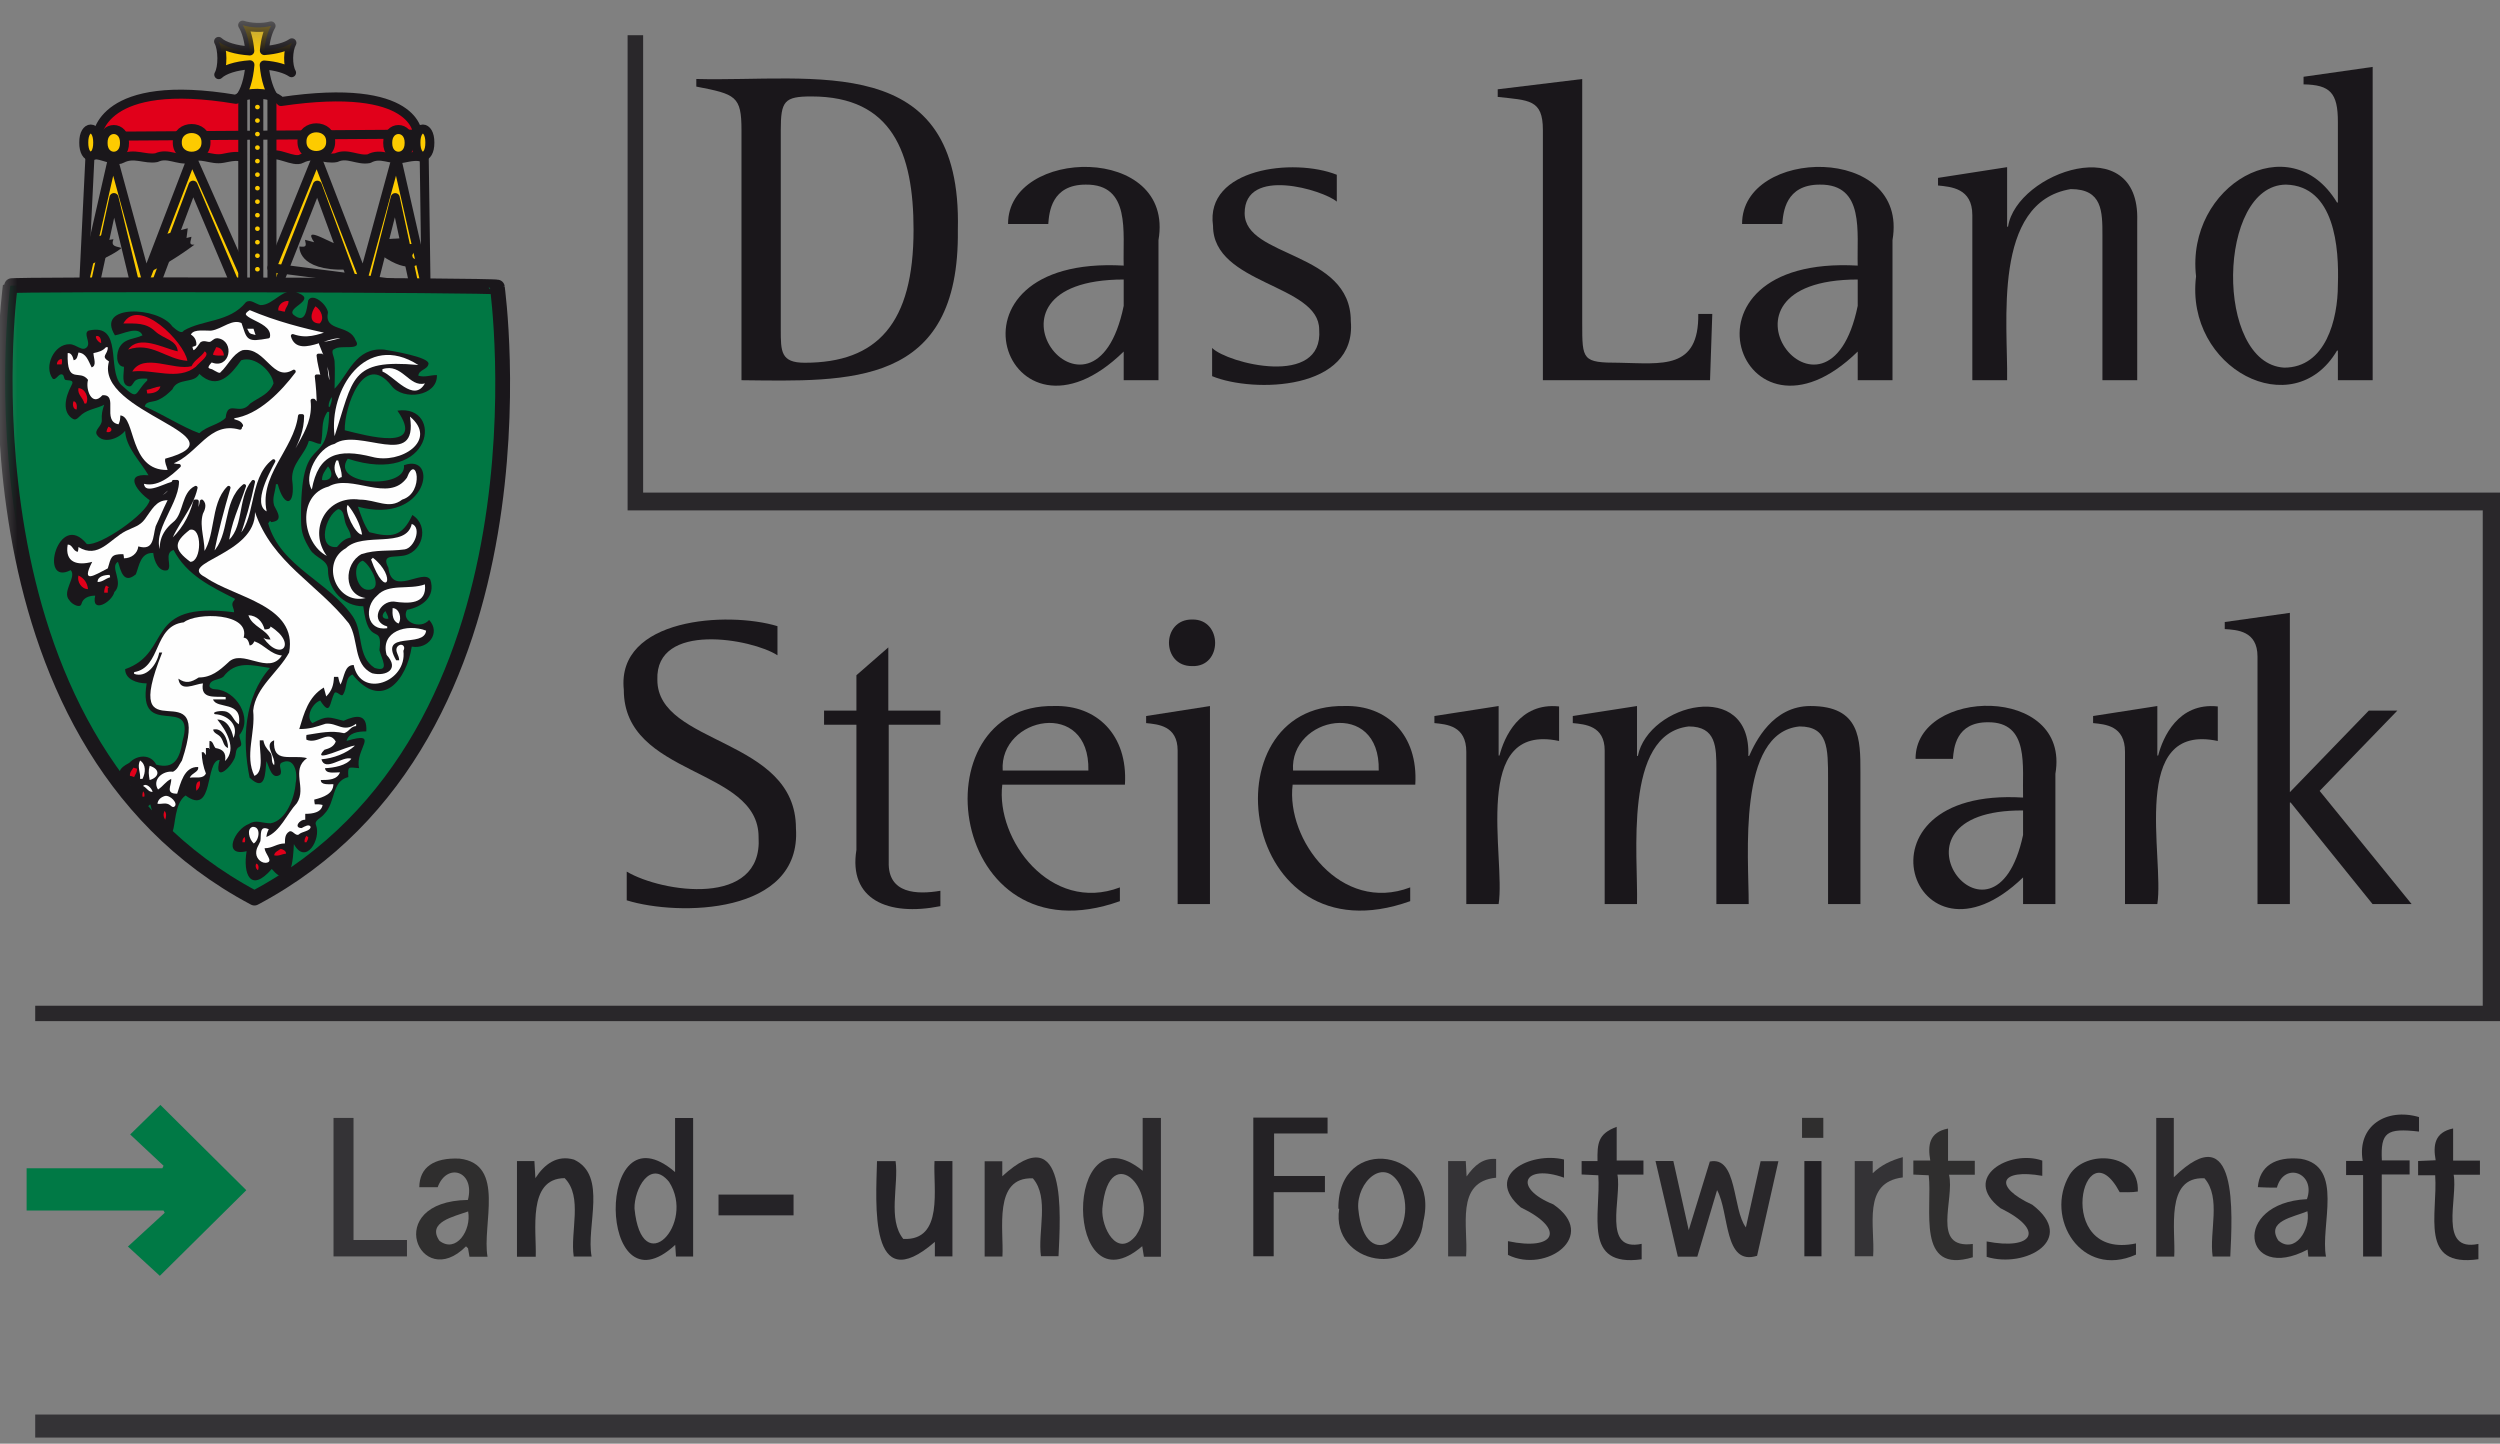<?xml version="1.0" encoding="UTF-8"?>
<svg width="71px" height="41px" viewBox="0 0 71 41" version="1.1" xmlns="http://www.w3.org/2000/svg" xmlns:xlink="http://www.w3.org/1999/xlink">
    <rect x="0" y="0" width="71" height="41" fill="#808080" stroke="none"/>
    <!-- Generator: Sketch 52.6 (67491) - http://www.bohemiancoding.com/sketch -->
    <title>Group 166</title>
    <desc>Created with Sketch.</desc>
    <defs>
        <polygon id="path-1" points="0 40 70.616 40 70.616 0.626 0 0.626"></polygon>
    </defs>
    <g id="Design" stroke="none" stroke-width="1" fill="none" fill-rule="evenodd">
        <g id="Startseite-Copy" transform="translate(-1025, -4210)">
            <g id="Group-166" transform="translate(1025, 4210)">
                <polygon id="Fill-1" fill="#29272A" points="17.824 1 17.824 14.495 70.51 14.495 70.51 28.563 1 28.563 1 29 71 29 71 13.99 18.265 13.99 18.265 1"></polygon>
                <polygon id="Fill-2" fill="#343336" points="1 40.827 71 40.827 71 40.173 1 40.173"></polygon>
                <g id="Group-165">
                    <path d="M4.645,33.107 C4.326,32.807 4.006,32.507 3.697,32.219 C3.994,31.928 4.286,31.643 4.555,31.38 C5.35,32.17 6.178,32.992 6.995,33.802 C6.211,34.579 5.386,35.395 4.539,36.234 C4.258,35.976 3.965,35.707 3.633,35.402 C3.993,35.072 4.336,34.759 4.678,34.443 C4.667,34.422 4.655,34.401 4.644,34.379 L0.756,34.379 L0.756,33.178 L4.612,33.178 C4.623,33.154 4.634,33.13 4.645,33.107" id="Fill-3" fill="#007945"></path>
                    <path d="M48.203,35.69 L47.651,35.69 C47.441,34.792 47.23,33.89 47.016,32.972 L47.523,32.972 C47.664,33.606 47.803,34.232 47.96,34.937 C48.176,34.233 48.369,33.605 48.559,32.988 C49.347,32.822 49.199,34.356 49.583,34.857 C49.721,34.237 49.86,33.615 50.002,32.978 L50.507,32.978 C50.304,33.878 50.102,34.772 49.901,35.665 C48.95,35.963 49.12,34.441 48.765,33.8 C48.563,34.479 48.383,35.083 48.203,35.69" id="Fill-5" fill="#29272A"></path>
                    <path d="M31.307,34.321 C31.268,34.863 31.731,35.752 32.262,35.087 C33.061,33.903 31.493,32.265 31.307,34.321 Z M32.97,35.692 L32.487,35.692 C32.471,35.598 32.457,35.508 32.439,35.392 C30.22,37.296 30.171,31.414 32.452,33.249 L32.452,31.749 L32.97,31.749 L32.97,35.692 Z" id="Fill-7" fill="#2B292C"></path>
                    <path d="M18.02,34.324 C18.223,36.397 19.768,34.758 19.002,33.566 C18.465,32.904 18.007,33.778 18.02,34.324 Z M19.685,35.686 L19.198,35.686 C19.191,35.58 19.184,35.484 19.176,35.354 C16.961,37.406 16.885,31.32 19.172,33.287 L19.172,31.752 L19.685,31.752 L19.685,35.686 Z" id="Fill-9" fill="#252327"></path>
                    <path d="M63.34,35.686 L62.839,35.686 C62.737,34.979 63.09,34.02 62.607,33.463 C61.476,33.41 61.793,34.95 61.748,35.688 L61.237,35.688 L61.237,31.749 L61.736,31.749 L61.736,33.434 C63.576,31.642 63.398,34.49 63.34,35.686" id="Fill-11" fill="#2B292C"></path>
                    <polygon id="Fill-13" fill="#242225" points="35.594 31.74 37.703 31.74 37.703 32.191 36.184 32.191 36.184 33.398 37.628 33.398 37.628 33.858 36.173 33.858 36.173 35.678 35.594 35.678"></polygon>
                    <path d="M13.295,34.405 C12.895,34.551 12.113,34.706 12.48,35.238 C12.954,35.605 13.394,34.937 13.295,34.405 M13.846,35.692 L13.333,35.692 C13.319,35.608 13.305,35.53 13.292,35.452 C13.273,35.432 13.254,35.414 13.235,35.396 C11.926,36.716 10.819,34.119 13.289,34.078 C13.501,33.25 12.687,33.006 12.43,33.717 L11.908,33.717 C11.914,33.148 12.325,32.871 13.05,32.905 C14.37,33.058 13.683,34.785 13.846,35.692" id="Fill-15" fill="#2F2E2E"></path>
                    <path d="M65.531,34.4 C65.136,34.568 64.352,34.674 64.702,35.227 C65.156,35.632 65.628,34.933 65.531,34.4 M66.058,35.688 L65.557,35.688 C65.547,35.604 65.539,35.525 65.536,35.488 C63.702,36.454 63.358,34.163 65.517,34.056 C65.781,33.313 64.872,32.975 64.664,33.728 C64.48,33.73 64.324,33.727 64.123,33.715 C64.169,33.125 64.608,32.834 65.346,32.91 C66.582,33.124 65.891,34.805 66.058,35.688" id="Fill-17" fill="#282629"></path>
                    <path d="M38.575,34.329 C38.762,36.298 40.365,35.084 39.782,33.696 C39.328,32.79 38.514,33.576 38.575,34.329 Z M38.01,34.328 C37.983,32.161 40.935,32.622 40.419,34.701 C40.253,36.355 37.78,35.936 38.034,34.33 L38.01,34.328 Z" id="Fill-19" fill="#282629"></path>
                    <path d="M27.964,35.686 L27.964,32.98 L28.465,32.98 L28.465,33.405 C30.315,31.713 30.117,34.488 30.062,35.677 L29.563,35.677 C29.464,34.988 29.809,34.011 29.333,33.465 C28.196,33.421 28.514,34.942 28.469,35.686 L27.964,35.686 Z" id="Fill-21" fill="#2B292C"></path>
                    <path d="M15.215,35.691 L14.682,35.691 L14.682,32.974 L15.177,32.974 C15.185,33.117 15.193,33.263 15.205,33.46 C15.462,33.059 15.825,32.794 16.302,32.933 C17.261,33.386 16.637,34.82 16.802,35.685 L16.294,35.685 C16.187,34.984 16.562,33.988 16.036,33.459 C14.969,33.47 15.241,34.953 15.215,35.691" id="Fill-23" fill="#262528"></path>
                    <path d="M26.54,32.974 L27.049,32.974 L27.049,35.681 L26.55,35.681 L26.55,35.269 C24.671,36.9 24.878,34.174 24.907,32.976 L25.435,32.976 C25.528,33.659 25.204,34.634 25.654,35.186 C26.813,35.24 26.497,33.736 26.54,32.974" id="Fill-25" fill="#252327"></path>
                    <polygon id="Fill-27" fill="#343336" points="10.04 35.216 11.558 35.216 11.558 35.682 9.472 35.682 9.472 31.749 10.04 31.749"></polygon>
                    <path d="M67.112,33.372 L66.629,33.372 L66.629,32.97 L67.101,32.97 C66.932,31.97 67.779,31.454 68.7,31.725 L68.7,32.137 C67.775,32.029 67.605,32.158 67.645,32.956 L68.433,32.956 L68.433,33.354 L67.642,33.354 L67.642,35.685 L67.112,35.685 L67.112,33.372 Z" id="Fill-29" fill="#232125"></path>
                    <path d="M60.662,35.313 L60.662,35.631 C59.113,36.328 58.046,34.587 58.778,33.362 C59.239,32.638 60.767,32.728 60.714,33.839 C60.564,33.868 60.305,33.858 60.2,33.859 C59.157,31.901 58.28,35.817 60.662,35.313" id="Fill-31" fill="#262528"></path>
                    <path d="M55.324,32.966 L56.084,32.966 L56.084,33.362 L55.352,33.362 C55.521,34.058 54.83,35.481 56.028,35.328 L56.028,35.706 C54.405,36.199 54.886,34.323 54.776,33.378 C54.646,33.372 54.501,33.365 54.339,33.358 L54.339,32.959 L54.82,32.959 C54.742,32.521 54.792,32.153 55.324,32.051 L55.324,32.966 Z" id="Fill-33" fill="#2F2E2E"></path>
                    <path d="M44.418,32.93 L44.418,33.446 C43.289,33.04 42.94,33.732 44.114,34.204 C45.415,35.097 43.909,36.178 42.826,35.639 L42.826,35.249 C44.168,35.535 44.488,34.914 43.19,34.29 C42.126,33.378 43.465,32.7 44.418,32.93" id="Fill-35" fill="#282629"></path>
                    <path d="M58.001,32.961 L58.001,33.394 C56.805,33.181 56.581,33.691 57.718,34.215 C59.004,35.199 57.521,36.033 56.421,35.694 L56.421,35.257 C57.729,35.512 58.108,34.947 56.81,34.311 C55.686,33.44 57.074,32.634 58.001,32.961" id="Fill-37" fill="#282629"></path>
                    <path d="M45.914,32.002 L45.914,32.96 L46.674,32.96 L46.674,33.359 L45.935,33.359 C46.063,34.026 45.488,35.567 46.623,35.325 L46.623,35.764 C44.932,35.998 45.468,34.482 45.392,33.378 C45.227,33.369 45.081,33.363 44.918,33.355 L44.918,32.975 L45.369,32.975 C45.362,32.474 45.379,32.199 45.914,32.002" id="Fill-39" fill="#252327"></path>
                    <path d="M70.387,35.762 C68.69,36.005 69.238,34.491 69.159,33.377 L68.674,33.377 L68.674,32.973 C68.827,32.966 68.982,32.96 69.173,32.951 C69.095,32.523 69.143,32.158 69.669,32.048 L69.669,32.961 L70.43,32.961 L70.43,33.362 L69.684,33.362 C69.807,34.036 69.242,35.566 70.387,35.327 L70.387,35.762 Z" id="Fill-41" fill="#242225"></path>
                    <path d="M41.127,32.974 L41.628,32.974 C41.635,33.108 41.642,33.231 41.651,33.411 C41.877,33.093 42.112,32.886 42.49,32.914 L42.49,33.447 C41.317,33.561 41.704,34.858 41.637,35.681 L41.127,35.681 L41.127,32.974 Z" id="Fill-43" fill="#343336"></path>
                    <path d="M52.675,32.974 L53.185,32.974 L53.185,33.32 C53.42,33.092 53.699,32.956 54.039,32.863 L54.039,33.439 C52.874,33.581 53.257,34.832 53.197,35.678 L52.675,35.678 L52.675,32.974 Z" id="Fill-45" fill="#343336"></path>
                    <mask id="mask-2" fill="white">
                        <use xlink:href="#path-1"></use>
                    </mask>
                    <g id="Clip-48"></g>
                    <polygon id="Fill-47" fill="#211F23" mask="url(#mask-2)" points="51.244 35.679 51.73 35.679 51.73 32.974 51.244 32.974"></polygon>
                    <polygon id="Fill-49" fill="#252327" mask="url(#mask-2)" points="20.406 34.516 22.537 34.516 22.537 33.926 20.406 33.926"></polygon>
                    <polygon id="Fill-50" fill="#2F2E2E" mask="url(#mask-2)" points="51.178 32.315 51.782 32.315 51.782 31.747 51.178 31.747"></polygon>
                    <path d="M22.08,17.783 C20.664,17.353 17.504,17.548 17.716,19.59 C17.715,22.072 21.544,21.777 21.544,23.773 C21.671,25.782 18.804,25.349 17.799,24.754 L17.799,25.569 C19.256,26.024 22.769,25.986 22.605,23.525 C22.605,20.937 18.669,21.174 18.669,19.307 C18.607,17.642 21.363,18.142 22.08,18.61 L22.08,17.783 Z" id="Fill-51" fill="#1A171B" mask="url(#mask-2)"></path>
                    <path d="M26.707,25.298 C26.049,25.41 25.213,25.389 25.24,24.482 L25.24,20.583 L26.707,20.583 L26.707,20.181 L25.228,20.181 L25.228,18.386 L24.322,19.177 L24.322,20.181 L23.403,20.181 L23.403,20.583 L24.322,20.583 L24.322,24.139 C24.096,25.535 25.205,26.036 26.707,25.735 L26.707,25.298 Z" id="Fill-52" fill="#1A171B" mask="url(#mask-2)"></path>
                    <path d="M30.91,21.883 L28.477,21.883 C28.372,20.358 30.959,19.823 30.91,21.883 Z M31.805,25.202 C29.837,25.95 28.273,23.842 28.465,22.284 L31.948,22.284 C32.036,20.858 31.134,20.02 29.944,20.051 C25.994,19.978 26.922,27.342 31.805,25.593 L31.805,25.202 Z" id="Fill-53" fill="#1A171B" mask="url(#mask-2)"></path>
                    <path d="M33.862,18.917 C34.723,18.946 34.728,17.581 33.862,17.594 C32.978,17.58 32.978,18.932 33.862,18.917 Z M33.445,25.676 L34.363,25.676 L34.363,20.052 L32.55,20.335 L32.55,20.536 C32.884,20.571 33.445,20.607 33.445,21.316 L33.445,25.676 Z" id="Fill-54" fill="#1A171B" mask="url(#mask-2)"></path>
                    <path d="M39.156,21.883 L36.723,21.883 C36.618,20.358 39.205,19.823 39.156,21.883 Z M40.05,25.202 C38.083,25.95 36.519,23.842 36.711,22.284 L40.194,22.284 C40.282,20.858 39.379,20.02 38.19,20.051 C34.24,19.978 35.168,27.342 40.05,25.593 L40.05,25.202 Z" id="Fill-55" fill="#1A171B" mask="url(#mask-2)"></path>
                    <path d="M41.643,25.676 L42.561,25.676 C42.768,24.356 41.74,20.506 44.278,21.044 L44.278,20.063 C43.148,19.942 42.715,20.95 42.585,21.458 L42.561,21.458 L42.561,20.051 L40.737,20.335 L40.737,20.536 C41.082,20.571 41.643,20.607 41.643,21.351 L41.643,25.676 Z" id="Fill-56" fill="#1A171B" mask="url(#mask-2)"></path>
                    <path d="M45.573,25.676 L46.491,25.676 C46.528,24.315 46.092,20.853 47.958,20.631 C48.745,20.631 48.745,21.221 48.745,21.859 L48.745,25.676 L49.663,25.676 C49.667,24.334 49.326,20.805 51.106,20.631 C51.917,20.631 51.917,21.245 51.917,22.119 L51.917,25.676 L52.836,25.676 L52.836,21.93 C52.836,20.997 52.836,20.051 51.417,20.051 C50.343,20.051 49.854,21.067 49.676,21.469 L49.652,21.469 C49.74,19.256 46.816,19.981 46.515,21.469 L46.491,21.469 L46.491,20.051 L44.667,20.335 L44.667,20.536 C45.013,20.571 45.573,20.607 45.573,21.316 L45.573,25.676 Z" id="Fill-57" fill="#1A171B" mask="url(#mask-2)"></path>
                    <path d="M57.455,23.714 C56.629,27.585 53.153,22.99 57.455,23.017 L57.455,23.714 Z M57.455,25.676 L58.373,25.676 L58.373,21.977 C58.812,19.425 54.393,19.523 54.402,21.552 L55.463,21.552 C55.487,21.245 55.547,20.512 56.453,20.512 C57.65,20.5 57.428,21.782 57.455,22.651 C52.387,22.341 54.324,27.947 57.455,24.919 L57.455,25.676 Z" id="Fill-58" fill="#1A171B" mask="url(#mask-2)"></path>
                    <path d="M60.35,25.676 L61.268,25.676 C61.475,24.356 60.447,20.506 62.985,21.044 L62.985,20.063 C61.856,19.942 61.422,20.95 61.292,21.458 L61.268,21.458 L61.268,20.051 L59.444,20.335 L59.444,20.536 C59.79,20.571 60.35,20.607 60.35,21.351 L60.35,25.676 Z" id="Fill-59" fill="#1A171B" mask="url(#mask-2)"></path>
                    <path d="M64.113,25.676 L65.032,25.676 L65.032,22.792 L65.055,22.792 L67.381,25.676 L68.49,25.676 L65.878,22.462 L68.085,20.181 L67.274,20.181 L65.032,22.498 L65.032,17.405 L63.183,17.665 L63.183,17.866 C63.529,17.889 64.113,17.913 64.113,18.645 L64.113,25.676 Z" id="Fill-60" fill="#1A171B" mask="url(#mask-2)"></path>
                    <path d="M22.174,3.692 C22.174,2.866 22.276,2.739 23.046,2.739 C25.343,2.739 25.945,4.34 25.945,6.527 C25.945,9.183 24.919,10.302 22.854,10.302 C22.174,10.302 22.174,9.984 22.174,9.361 L22.174,3.692 Z M21.058,10.798 C24.118,10.832 27.26,11.005 27.203,6.527 C27.332,1.398 23.112,2.332 19.775,2.243 L19.775,2.459 C20.891,2.675 21.058,2.727 21.058,3.692 L21.058,10.798 Z" id="Fill-61" fill="#1A171B" mask="url(#mask-2)"></path>
                    <path d="M31.913,8.687 C31.061,12.833 27.253,7.942 31.913,7.938 L31.913,8.687 Z M31.913,10.798 L32.901,10.798 L32.901,6.819 C33.373,4.074 28.62,4.179 28.629,6.361 L29.771,6.361 C29.796,6.031 29.86,5.243 30.836,5.243 C32.123,5.229 31.884,6.609 31.913,7.543 C26.42,7.233 28.59,13.238 31.913,9.984 L31.913,10.798 Z" id="Fill-62" fill="#1A171B" mask="url(#mask-2)"></path>
                    <path d="M37.965,4.963 C36.743,4.477 34.217,4.775 34.45,6.413 C34.45,8.09 37.465,8.064 37.465,9.361 C37.591,11.023 34.854,10.315 34.424,9.882 L34.424,10.683 C35.597,11.166 38.536,11.095 38.363,9.119 C38.363,7.124 35.348,7.328 35.348,6.056 C35.344,4.713 37.589,5.401 37.965,5.726 L37.965,4.963 Z" id="Fill-63" fill="#1A171B" mask="url(#mask-2)"></path>
                    <path d="M43.818,10.797 L48.565,10.797 L48.629,8.916 L48.231,8.916 C48.253,10.511 47.198,10.323 45.986,10.302 C44.935,10.302 44.935,10.226 44.935,9.183 L44.935,2.244 L42.535,2.536 L42.535,2.752 C43.421,2.853 43.818,2.815 43.818,3.692 L43.818,10.797 Z" id="Fill-64" fill="#1A171B" mask="url(#mask-2)"></path>
                    <path d="M52.759,8.687 C51.907,12.833 48.099,7.942 52.759,7.938 L52.759,8.687 Z M52.759,10.798 L53.747,10.798 L53.747,6.819 C54.22,4.074 49.465,4.179 49.475,6.361 L50.617,6.361 C50.643,6.031 50.707,5.243 51.682,5.243 C52.969,5.229 52.73,6.609 52.759,7.543 C47.267,7.233 49.436,13.238 52.759,9.984 L52.759,10.798 Z" id="Fill-65" fill="#1A171B" mask="url(#mask-2)"></path>
                    <path d="M56.014,10.797 L57.002,10.797 C57.031,9.2 56.564,5.739 58.811,5.37 C59.709,5.37 59.709,6.006 59.709,6.692 L59.709,10.797 L60.697,10.797 L60.697,6.272 C60.78,3.665 57.271,4.884 57.028,6.438 L57.002,6.438 L57.002,4.747 L55.04,5.052 L55.04,5.268 C55.412,5.306 56.014,5.345 56.014,6.107 L56.014,10.797 Z" id="Fill-66" fill="#1A171B" mask="url(#mask-2)"></path>
                    <path d="M66.396,8.09 C66.396,9.069 66.05,10.441 64.87,10.441 C62.892,10.324 62.964,5.258 64.921,5.243 C66.306,5.28 66.433,7.036 66.396,8.09 Z M66.396,10.798 L67.384,10.798 L67.384,1.9 L65.421,2.18 L65.421,2.396 C66.179,2.409 66.396,2.638 66.396,3.463 L66.396,5.751 L66.371,5.751 C65.037,3.538 62.072,5.269 62.368,7.849 C62.047,10.464 65.125,12.071 66.371,9.958 L66.396,9.958 L66.396,10.798 Z" id="Fill-67" fill="#1A171B" mask="url(#mask-2)"></path>
                    <polygon id="Fill-68" fill="#1A171B" mask="url(#mask-2)" points="7.097 8.058 7.478 8.058 7.478 2.683 7.097 2.683"></polygon>
                    <path d="M7.721,7.606 C7.727,7.609 8.979,4.471 8.979,4.471 L10.297,7.837 L11.257,4.511 L12.106,8.193 L11.766,8.166 L11.207,5.689 L10.567,8.153 L10.068,8.166 C10.068,8.166 9.002,5.289 8.989,5.293 C8.877,5.338 7.995,8.415 7.711,8.137 C7.711,8.137 7.714,7.603 7.721,7.606" id="Fill-69" fill="#FDCB00" mask="url(#mask-2)"></path>
                    <path d="M2.374,8.033 L3.191,4.533 L4.136,7.84 C4.136,7.84 5.417,4.516 5.43,4.516 C5.392,4.715 7.66,8.55 6.622,8.118 L5.472,5.284 L4.426,8.093 L3.83,8.093 C3.83,8.093 3.213,5.671 3.225,5.681 C3.238,5.69 2.702,8.076 2.697,8.076 C2.693,8.076 2.374,8.033 2.374,8.033" id="Fill-70" fill="#FDCB00" mask="url(#mask-2)"></path>
                    <path d="M7.732,2.749 C7.807,2.782 7.94,2.877 8.016,2.895 C9.454,2.675 11.99,2.441 12.019,4.469 C11.881,4.462 11.61,4.444 11.475,4.514 C11.104,4.559 10.7,4.337 10.341,4.524 C10.063,4.429 9.691,4.433 9.411,4.514 C8.982,4.29 8.507,4.669 8.107,4.449 C8.006,4.42 7.795,4.408 7.687,4.449 C7.68,4.449 7.732,2.749 7.732,2.749" id="Fill-71" fill="#E1001A" mask="url(#mask-2)"></path>
                    <path d="M2.742,3.772 C3.512,2.172 5.566,2.918 6.916,2.716 L6.939,4.491 C6.71,4.407 6.341,4.509 6.11,4.525 C5.858,4.392 5.518,4.447 5.26,4.536 C5.131,4.498 4.792,4.46 4.659,4.423 C4.236,4.55 3.684,4.346 3.275,4.558 C3.091,4.474 2.765,4.403 2.555,4.443 L2.742,3.772 Z" id="Fill-72" fill="#E1001A" mask="url(#mask-2)"></path>
                    <path d="M12.1,8.166 L12.047,4.425 L12.1,8.166 Z M2.378,8.054 L2.555,4.443 L2.378,8.054 Z M2.758,3.87 C2.765,3.863 2.863,2.176 6.703,2.821 C6.917,2.656 7.718,2.588 7.98,2.884 C11.855,2.31 11.857,3.801 11.865,3.809 L2.758,3.87 Z M10.08,8.166 L9.011,5.259 L7.876,8.137 L10.08,8.166 Z M11.776,8.179 L11.225,5.612 L10.574,8.166 L11.776,8.179 Z M12.1,8.166 L11.257,4.464 L10.32,7.891 L8.995,4.459 L7.721,7.606 L12.1,8.166 Z M4.41,8.111 L5.483,5.259 L6.69,8.11 L4.41,8.111 Z" id="Stroke-73" stroke="#1A171B" stroke-width="0.256" stroke-linejoin="round" mask="url(#mask-2)"></path>
                    <path d="M7.244,7.646 C7.243,7.561 7.379,7.56 7.378,7.646 C7.379,7.732 7.243,7.732 7.244,7.646" id="Fill-74" fill="#FDCB00" mask="url(#mask-2)"></path>
                    <path d="M7.244,7.262 C7.243,7.177 7.379,7.177 7.378,7.262 C7.379,7.348 7.243,7.348 7.244,7.262" id="Fill-75" fill="#FDCB00" mask="url(#mask-2)"></path>
                    <path d="M7.244,6.879 C7.243,6.793 7.379,6.793 7.378,6.879 C7.379,6.965 7.243,6.965 7.244,6.879" id="Fill-76" fill="#FDCB00" mask="url(#mask-2)"></path>
                    <path d="M7.244,6.495 C7.243,6.409 7.379,6.409 7.378,6.495 C7.379,6.581 7.243,6.581 7.244,6.495" id="Fill-77" fill="#FDCB00" mask="url(#mask-2)"></path>
                    <path d="M7.244,6.111 C7.243,6.025 7.379,6.025 7.378,6.111 C7.379,6.198 7.243,6.197 7.244,6.111" id="Fill-78" fill="#FDCB00" mask="url(#mask-2)"></path>
                    <path d="M7.244,5.727 C7.243,5.641 7.379,5.641 7.378,5.727 C7.379,5.814 7.243,5.814 7.244,5.727" id="Fill-79" fill="#FDCB00" mask="url(#mask-2)"></path>
                    <path d="M7.244,5.344 C7.243,5.257 7.379,5.257 7.378,5.344 C7.379,5.43 7.243,5.43 7.244,5.344" id="Fill-80" fill="#FDCB00" mask="url(#mask-2)"></path>
                    <path d="M7.244,4.96 C7.243,4.873 7.379,4.873 7.378,4.96 C7.379,5.046 7.243,5.046 7.244,4.96" id="Fill-81" fill="#FDCB00" mask="url(#mask-2)"></path>
                    <path d="M7.244,4.576 C7.243,4.49 7.379,4.49 7.378,4.576 C7.379,4.662 7.243,4.662 7.244,4.576" id="Fill-82" fill="#FDCB00" mask="url(#mask-2)"></path>
                    <path d="M7.244,4.192 C7.243,4.106 7.379,4.106 7.378,4.192 C7.379,4.278 7.243,4.278 7.244,4.192" id="Fill-83" fill="#FDCB00" mask="url(#mask-2)"></path>
                    <path d="M7.244,3.808 C7.243,3.722 7.379,3.722 7.378,3.808 C7.379,3.894 7.243,3.894 7.244,3.808" id="Fill-84" fill="#FDCB00" mask="url(#mask-2)"></path>
                    <path d="M7.244,3.424 C7.243,3.339 7.379,3.339 7.378,3.424 C7.379,3.51 7.243,3.51 7.244,3.424" id="Fill-85" fill="#FDCB00" mask="url(#mask-2)"></path>
                    <path d="M7.244,3.04 C7.243,2.955 7.379,2.955 7.378,3.04 C7.379,3.126 7.243,3.126 7.244,3.04" id="Fill-86" fill="#FDCB00" mask="url(#mask-2)"></path>
                    <path d="M2.438,6.845 L3.048,6.621 L3.013,6.828 L3.222,6.793 C3.137,7.012 3.308,6.99 3.449,7.043 C3.449,7.043 3.24,7.252 2.421,7.57 L2.438,6.845 Z" id="Fill-87" fill="#1A171B" mask="url(#mask-2)"></path>
                    <path d="M4.617,6.672 C4.652,6.662 5.332,6.483 5.332,6.483 L5.297,6.759 L5.436,6.724 C5.431,6.832 5.333,6.967 5.523,6.948 C5.523,6.948 4.739,7.546 4.147,7.761 C4.147,7.761 4.582,6.682 4.617,6.672" id="Fill-88" fill="#1A171B" mask="url(#mask-2)"></path>
                    <path d="M9.637,6.948 C9.478,6.974 8.556,6.345 8.923,6.88 L8.662,6.811 C8.703,6.991 8.701,7.025 8.504,7 C8.504,7 8.435,7.701 9.847,7.657 C9.847,7.657 9.672,6.941 9.637,6.948" id="Fill-89" fill="#1A171B" mask="url(#mask-2)"></path>
                    <path d="M10.928,6.793 L11.537,6.758 L11.608,6.932 C12.08,6.908 11.782,7.089 11.677,7.294 L11.938,7.449 C11.938,7.449 11.66,7.84 10.823,7.242 L10.928,6.793 Z" id="Fill-90" fill="#1A171B" mask="url(#mask-2)"></path>
                    <polyline id="Stroke-91" stroke="#1A171B" stroke-width="0.256" mask="url(#mask-2)" points="6.895 2.761 6.894 8.12 7.724 8.113 7.723 2.724"></polyline>
                    <path d="M6.807,2.77 C7.024,2.606 7.594,2.611 7.799,2.784 C7.661,2.623 7.533,2.245 7.503,1.846 C7.835,1.872 8.115,1.952 8.28,2.065 C8.164,1.854 8.173,1.429 8.29,1.216 C8.128,1.331 7.844,1.409 7.508,1.436 C7.533,1.147 7.602,0.898 7.698,0.735 C7.455,0.802 7.118,0.789 6.892,0.714 C6.995,0.878 7.069,1.14 7.094,1.447 C6.699,1.421 6.357,1.319 6.208,1.176 C6.33,1.391 6.334,1.913 6.213,2.12 C6.363,1.976 6.7,1.867 7.098,1.84 C7.066,2.247 6.951,2.613 6.807,2.77" id="Fill-92" fill="#FDCB00" mask="url(#mask-2)"></path>
                    <path d="M6.807,2.77 C7.024,2.606 7.594,2.611 7.799,2.784 C7.661,2.623 7.533,2.245 7.503,1.846 C7.835,1.872 8.115,1.952 8.28,2.065 C8.164,1.854 8.173,1.429 8.29,1.216 C8.128,1.331 7.844,1.409 7.508,1.436 C7.533,1.147 7.602,0.898 7.698,0.735 C7.455,0.802 7.118,0.789 6.892,0.714 C6.995,0.878 7.069,1.14 7.094,1.447 C6.699,1.421 6.357,1.319 6.208,1.176 C6.33,1.391 6.334,1.913 6.213,2.12 C6.363,1.976 6.7,1.867 7.098,1.84 C7.066,2.247 6.951,2.613 6.807,2.77 Z" id="Stroke-93" stroke="#1A171B" stroke-width="0.256" stroke-linejoin="round" mask="url(#mask-2)"></path>
                    <path d="M5.035,4.043 C5.027,3.519 5.859,3.519 5.85,4.044 C5.859,4.568 5.027,4.568 5.035,4.043" id="Fill-94" fill="#FDCB00" mask="url(#mask-2)"></path>
                    <path d="M5.035,4.043 C5.027,3.519 5.859,3.519 5.85,4.044 C5.859,4.568 5.027,4.568 5.035,4.043 Z" id="Stroke-95" stroke="#1A171B" stroke-width="0.256" mask="url(#mask-2)"></path>
                    <path d="M8.576,4.023 C8.568,3.499 9.399,3.499 9.391,4.023 C9.399,4.548 8.568,4.548 8.576,4.023" id="Fill-96" fill="#FDCB00" mask="url(#mask-2)"></path>
                    <path d="M8.576,4.023 C8.568,3.499 9.399,3.499 9.391,4.023 C9.399,4.548 8.568,4.548 8.576,4.023 Z" id="Stroke-97" stroke="#1A171B" stroke-width="0.256" mask="url(#mask-2)"></path>
                    <path d="M2.927,4.058 C2.921,3.552 3.542,3.552 3.536,4.058 C3.542,4.563 2.921,4.563 2.927,4.058" id="Fill-98" fill="#FDCB00" mask="url(#mask-2)"></path>
                    <path d="M2.927,4.058 C2.921,3.552 3.542,3.552 3.536,4.058 C3.542,4.563 2.921,4.563 2.927,4.058 Z" id="Stroke-99" stroke="#1A171B" stroke-width="0.256" mask="url(#mask-2)"></path>
                    <path d="M11.011,4.058 C11.005,3.552 11.627,3.552 11.62,4.058 C11.627,4.563 11.005,4.563 11.011,4.058" id="Fill-100" fill="#FDCB00" mask="url(#mask-2)"></path>
                    <path d="M11.011,4.058 C11.005,3.552 11.627,3.552 11.62,4.058 C11.627,4.563 11.005,4.563 11.011,4.058 Z" id="Stroke-101" stroke="#1A171B" stroke-width="0.256" mask="url(#mask-2)"></path>
                    <path d="M11.812,4.05 C11.808,3.536 12.213,3.536 12.208,4.05 C12.213,4.566 11.808,4.566 11.812,4.05" id="Fill-102" fill="#FDCB00" mask="url(#mask-2)"></path>
                    <path d="M11.812,4.05 C11.808,3.536 12.213,3.536 12.208,4.05 C12.213,4.566 11.808,4.566 11.812,4.05 Z" id="Stroke-103" stroke="#1A171B" stroke-width="0.256" mask="url(#mask-2)"></path>
                    <path d="M2.379,4.05 C2.374,3.536 2.78,3.536 2.775,4.05 C2.78,4.566 2.374,4.566 2.379,4.05" id="Fill-104" fill="#FDCB00" mask="url(#mask-2)"></path>
                    <path d="M2.379,4.05 C2.374,3.536 2.78,3.536 2.775,4.05 C2.78,4.566 2.374,4.566 2.379,4.05 Z" id="Stroke-105" stroke="#1A171B" stroke-width="0.256" mask="url(#mask-2)"></path>
                    <path d="M3.838,8.095 L3.236,5.611 L2.696,8.095 L2.379,8.08 L3.204,4.464 L4.14,7.891 L5.452,4.471 L6.884,7.703 M7.704,4.449 C7.829,4.271 8.346,4.631 8.561,4.507 C8.912,4.32 9.233,4.541 9.55,4.477 C9.866,4.327 10.157,4.566 10.478,4.507 C10.813,4.319 11.09,4.563 11.436,4.497 C11.678,4.449 11.864,4.408 12.024,4.484 M2.599,4.449 C2.724,4.271 3.241,4.631 3.456,4.507 C3.807,4.32 4.128,4.541 4.445,4.477 C4.761,4.327 5.052,4.567 5.373,4.507 C5.708,4.319 5.985,4.563 6.331,4.497 C6.573,4.449 6.759,4.408 6.919,4.484" id="Stroke-106" stroke="#1A171B" stroke-width="0.256" stroke-linejoin="round" mask="url(#mask-2)"></path>
                    <path d="M0.291,8.118 C0.286,8.177 -1.449,20.912 7.226,25.506 C15.901,20.912 14.129,8.211 14.124,8.153 C14.118,8.095 0.297,8.06 0.291,8.118" id="Fill-107" fill="#007743" mask="url(#mask-2)"></path>
                    <path d="M0.291,8.118 C0.286,8.177 -1.449,20.912 7.226,25.506 C15.901,20.912 14.129,8.211 14.124,8.153 C14.118,8.095 0.297,8.06 0.291,8.118 Z" id="Stroke-108" stroke="#1A171B" stroke-width="0.42" stroke-linejoin="round" mask="url(#mask-2)"></path>
                    <path d="M9.502,11.04 C9.894,10.639 10.097,9.853 10.913,9.929 C11.131,9.966 12.189,10.139 12.17,10.332 C12.145,10.503 11.892,10.496 11.881,10.67 C12.079,10.724 12.202,10.652 12.408,10.652 C12.432,11.256 11.452,11.392 11.116,10.955 C10.324,9.942 9.773,11.583 9.791,12.219 C10.402,12.371 12.114,12.851 11.286,11.663 C12.608,11.469 12.327,13.831 9.876,13.027 C9.356,13.781 11.554,13.919 11.473,13.212 C12.478,12.848 12.15,14.928 10.165,14.39 C10.248,14.626 10.341,14.919 10.488,15.114 C11.126,15.279 11.424,15.244 11.711,14.626 C12.222,14.946 11.988,15.737 11.405,15.788 C11.155,15.829 10.831,15.747 11.031,16.125 C11.123,16.956 12.013,16.139 12.221,16.461 C12.382,16.952 11.985,17.239 11.558,17.32 C11.373,17.663 11.944,17.894 12.187,17.606 C12.527,17.974 12.162,18.449 11.694,18.364 C11.548,19.315 10.847,20.198 10.011,19.156 C9.784,19.254 9.876,19.524 9.74,19.728 C9.689,19.804 9.568,19.613 9.502,19.677 C9.354,19.945 9.398,20.37 9.094,19.896 C8.882,19.963 8.661,20.36 8.873,20.537 C9.308,20.309 9.321,20.365 9.757,20.47 C10.121,20.307 10.435,20.261 10.403,20.772 C10.16,20.772 9.908,20.81 9.842,21.042 C10.831,20.749 10.065,21.285 10.199,21.816 C9.888,21.79 9.875,21.749 9.893,22.069 C9.405,22.188 9.539,22.785 9.213,23.113 C9.124,23.237 8.914,23.294 8.975,23.433 C9.128,23.829 8.683,24.591 8.346,23.972 C8.325,24.4 8.276,25.335 7.718,24.679 C7.109,25.381 6.895,24.81 7.004,24.174 C6.299,24.345 6.663,23.545 7.072,23.399 C7.267,23.267 7.446,23.382 7.684,23.382 C8.131,23.303 8.369,22.652 8.397,22.237 C8.461,21.945 8.36,21.472 7.989,21.665 C7.888,21.743 8.036,21.901 7.955,22.002 C7.714,22.167 7.64,21.756 7.565,21.614 C7.531,21.939 7.551,22.523 7.089,22.086 C6.873,21.025 6.927,19.812 7.666,18.97 C7.146,18.89 6.694,18.752 6.34,19.223 C6.196,19.324 5.988,19.286 5.95,19.459 C5.933,19.536 6.039,19.576 6.12,19.576 C6.695,19.6 7.198,20.395 6.8,20.873 C6.793,21.003 6.919,21.157 6.8,21.21 C6.677,21.265 6.715,21.405 6.664,21.53 C6.509,21.867 6.065,22.219 6.239,21.581 C5.813,21.592 6.09,23.2 5.27,22.591 C4.949,22.816 4.987,23.454 4.897,23.618 C4.412,23.77 4.368,23.157 4.267,22.843 C3.983,23.124 3.76,22.826 3.791,22.507 C3.711,22.119 3.037,21.993 3.672,21.665 C3.903,21.421 4.29,21.42 4.437,21.715 C4.953,21.852 5.104,21.546 5.185,21.041 C5.578,19.684 3.891,21.051 4.165,19.408 C3.878,19.408 3.554,19.288 3.554,19.004 C4.92,18.527 4.04,17.06 6.647,17.388 C6.651,17.276 6.566,17.201 6.613,17.101 C6.63,17.063 6.687,17.036 6.664,17.001 C5.989,16.661 5.301,16.33 4.93,15.62 C4.643,15.701 4.9,16.083 4.76,16.192 C4.522,16.263 4.376,15.95 4.352,15.704 C3.988,15.688 3.953,16.069 3.859,16.31 C3.511,16.601 3.433,16.221 3.35,15.956 C3.101,16.096 3.532,16.536 3.248,16.815 C3.175,17.112 2.58,17.439 2.704,16.916 C2.526,16.916 2.355,16.981 2.313,17.152 C2.281,17.283 2.043,17.167 1.973,17.051 C1.739,16.805 2.19,16.385 2.007,16.192 C1.083,16.669 1.662,14.454 2.466,15.451 C2.85,15.513 4.175,14.585 4.251,14.205 C3.933,13.993 3.473,13.43 4.217,13.498 C3.997,13.114 3.571,12.706 3.554,12.235 C3.356,12.475 2.925,12.612 2.755,12.353 C2.662,12.21 2.9,12.105 2.891,11.932 C2.882,11.759 2.904,11.658 2.959,11.494 C2.75,11.604 2.524,11.617 2.33,11.764 C2.242,11.831 2.171,11.953 2.075,11.899 C1.755,11.714 1.85,11.282 2.024,10.956 C2.131,10.77 1.956,10.817 1.854,10.788 C1.803,10.745 1.83,10.661 1.769,10.636 C1.665,10.592 1.59,10.819 1.497,10.754 C1.236,10.41 1.535,9.77 1.973,9.776 C2.169,9.772 2.332,10 2.466,9.861 C2.593,9.728 2.349,9.47 2.517,9.389 C3.503,9.162 3.032,10.485 3.435,10.922 C3.963,11.409 3.791,11.179 4.182,10.804 L4.182,10.754 C4.063,10.754 3.983,10.737 3.876,10.788 C3.777,10.833 3.764,10.997 3.656,10.972 C3.437,10.922 3.52,10.64 3.52,10.417 C3.284,10.406 3.284,10.019 3.417,9.827 C3.573,9.606 3.8,9.638 4.047,9.524 C3.931,9.243 3.484,9.491 3.265,9.524 C2.701,8.629 4.501,8.701 4.896,9.272 C4.996,9.356 5.151,9.503 5.219,9.389 C5.767,9.069 6.518,9.161 6.986,8.581 C7.119,8.491 7.24,8.623 7.395,8.665 C7.78,8.677 8.067,8.094 8.482,8.328 C8.983,8.528 8.142,8.732 8.329,8.934 C8.691,9.232 8.707,8.773 8.754,8.53 C8.873,8.31 9.268,8.621 9.315,8.868 C9.192,9.441 9.924,9.198 10.096,9.659 C10.312,9.982 9.664,9.781 9.502,9.912 C9.368,9.95 9.496,10.126 9.502,10.265 C9.519,10.568 9.502,10.737 9.502,11.04" id="Fill-109" fill="#1A171B" mask="url(#mask-2)"></path>
                    <path d="M8.193,8.547 C8.204,8.672 8.1,8.727 8.092,8.85 C8.017,8.85 7.978,8.821 7.904,8.817 C7.883,8.665 8.038,8.537 8.193,8.547" id="Fill-110" fill="#E1001A" mask="url(#mask-2)"></path>
                    <path d="M8.958,8.699 C9.126,8.802 9.225,9.059 9.077,9.187 C8.767,9.183 8.82,8.889 8.958,8.699" id="Fill-111" fill="#E1001A" mask="url(#mask-2)"></path>
                    <path d="M9.4,9.44 C9.012,9.562 8.721,9.683 8.313,9.54 C8.496,10.182 9.522,9.305 9.859,9.625 C9.602,9.65 9.382,9.764 9.111,9.76 C9.264,10.16 9.452,10.51 9.4,10.973 C9.189,10.757 9.329,10.364 9.128,10.096 L9.043,10.096 C9.08,10.503 9.277,10.894 9.179,11.293 C9.179,11.052 9.121,10.918 9.06,10.687 L8.992,10.687 C9.057,11.26 9.094,11.764 8.907,12.302 C8.907,11.94 9.141,11.656 8.909,11.377 L8.873,11.377 C8.985,12.343 8.08,12.898 8.091,13.818 L8.04,13.818 C8.002,13.01 8.584,12.622 8.584,11.814 L8.516,11.814 C8.391,12.814 7.346,13.556 7.649,14.609 C7.035,14.447 7.566,13.476 7.768,13.094 C7.085,13.616 7.351,14.849 6.732,15.316 C6.924,14.771 7.072,14.245 7.191,13.683 C6.78,14.169 7.004,15.062 6.442,15.451 C6.498,14.856 6.752,14.358 6.935,13.801 C6.362,14.265 6.595,15.222 6.068,15.738 L6.018,15.738 C6.145,15.093 6.309,14.478 6.494,13.851 C5.997,14.345 6.205,15.312 5.746,15.822 C5.806,15.399 5.59,14.987 5.712,14.576 C5.771,14.46 5.822,14.331 5.729,14.239 C5.691,14.475 5.615,14.598 5.508,14.811 C5.504,14.784 5.498,14.759 5.474,14.744 C5.565,14.563 5.593,14.441 5.593,14.239 L5.542,14.239 C5.409,14.732 5.17,15.129 4.777,15.451 C4.953,14.896 5.432,14.439 5.559,13.851 C5.212,14.016 5.262,14.562 4.998,14.828 C4.648,15.109 4.52,15.4 4.624,15.856 C4.089,15.229 5.017,14.383 5.032,13.683 L4.93,13.683 C4.93,13.925 4.571,14.271 4.438,14.071 C4.642,14.062 4.694,13.843 4.896,13.818 L4.896,13.734 C4.639,13.794 4.026,14.181 4.03,13.667 C4.436,13.825 4.83,13.471 5.083,13.229 C4.99,13.229 4.868,13.22 4.862,13.128 C5.576,12.88 5.909,11.893 6.817,12.151 C6.821,12.124 6.827,12.098 6.851,12.084 C6.797,11.976 6.687,11.985 6.579,11.932 C6.596,11.897 6.611,11.873 6.613,11.831 C7.322,11.743 7.958,11.064 8.346,10.551 C7.713,10.923 7.508,9.896 6.902,9.996 C6.643,10.098 6.513,10.413 6.307,10.602 C6.238,10.698 6.107,10.589 6.001,10.535 C5.774,10.49 5.883,10.345 6.001,10.231 C6.482,10.463 6.606,9.706 6.171,9.658 C6.082,9.658 6.054,9.745 5.967,9.76 C5.876,9.774 5.807,9.712 5.729,9.76 C5.622,9.916 5.45,10.178 5.406,9.81 C5.455,9.808 5.478,9.787 5.525,9.776 C5.525,9.658 5.462,9.577 5.355,9.524 C5.429,9.284 5.729,9.339 5.984,9.339 C6.29,9.301 6.586,8.973 6.902,9.137 C7.071,9.627 7.012,9.662 7.616,9.558 C7.69,9.143 6.511,9.082 7.089,8.749 C7.859,9.077 8.608,9.267 9.4,9.44" id="Fill-112" fill="#FEFEFE" mask="url(#mask-2)"></path>
                    <path d="M9.4,9.44 C9.012,9.562 8.721,9.683 8.313,9.54 C8.496,10.182 9.522,9.305 9.859,9.625 C9.602,9.65 9.382,9.764 9.111,9.76 C9.264,10.16 9.452,10.51 9.4,10.973 C9.189,10.757 9.329,10.364 9.128,10.096 L9.043,10.096 C9.08,10.503 9.277,10.894 9.179,11.293 C9.179,11.052 9.121,10.918 9.06,10.687 L8.992,10.687 C9.057,11.26 9.094,11.764 8.907,12.302 C8.907,11.94 9.141,11.656 8.909,11.377 L8.873,11.377 C8.985,12.343 8.08,12.898 8.091,13.818 L8.04,13.818 C8.002,13.01 8.584,12.622 8.584,11.814 L8.516,11.814 C8.391,12.814 7.346,13.556 7.649,14.609 C7.035,14.447 7.566,13.476 7.768,13.094 C7.085,13.616 7.351,14.849 6.732,15.316 C6.924,14.771 7.072,14.245 7.191,13.683 C6.78,14.169 7.004,15.062 6.442,15.451 C6.498,14.856 6.752,14.358 6.935,13.801 C6.362,14.265 6.595,15.222 6.068,15.738 L6.018,15.738 C6.145,15.093 6.309,14.478 6.494,13.851 C5.997,14.345 6.205,15.312 5.746,15.822 C5.806,15.399 5.59,14.987 5.712,14.576 C5.771,14.46 5.822,14.331 5.729,14.239 C5.691,14.475 5.615,14.598 5.508,14.811 C5.504,14.784 5.498,14.759 5.474,14.744 C5.565,14.563 5.593,14.441 5.593,14.239 L5.542,14.239 C5.409,14.732 5.17,15.129 4.777,15.451 C4.953,14.896 5.432,14.439 5.559,13.851 C5.212,14.016 5.262,14.562 4.998,14.828 C4.648,15.109 4.52,15.4 4.624,15.856 C4.089,15.229 5.017,14.383 5.032,13.683 L4.93,13.683 C4.93,13.925 4.571,14.271 4.438,14.071 C4.642,14.062 4.694,13.843 4.896,13.818 L4.896,13.734 C4.639,13.794 4.026,14.181 4.03,13.667 C4.436,13.825 4.83,13.471 5.083,13.229 C4.99,13.229 4.868,13.22 4.862,13.128 C5.576,12.88 5.909,11.893 6.817,12.151 C6.821,12.124 6.827,12.098 6.851,12.084 C6.797,11.976 6.687,11.985 6.579,11.932 C6.596,11.897 6.611,11.873 6.613,11.831 C7.322,11.743 7.958,11.064 8.346,10.551 C7.713,10.923 7.508,9.896 6.902,9.996 C6.643,10.098 6.513,10.413 6.307,10.602 C6.238,10.698 6.107,10.589 6.001,10.535 C5.774,10.49 5.883,10.345 6.001,10.231 C6.482,10.463 6.606,9.706 6.171,9.658 C6.082,9.658 6.054,9.745 5.967,9.76 C5.876,9.774 5.807,9.712 5.729,9.76 C5.622,9.916 5.45,10.178 5.406,9.81 C5.455,9.808 5.478,9.787 5.525,9.776 C5.525,9.658 5.462,9.577 5.355,9.524 C5.429,9.284 5.729,9.339 5.984,9.339 C6.29,9.301 6.586,8.973 6.902,9.137 C7.071,9.627 7.012,9.662 7.616,9.558 C7.69,9.143 6.511,9.082 7.089,8.749 C7.859,9.077 8.608,9.267 9.4,9.44 Z" id="Stroke-113" stroke="#1A171B" stroke-width="0.105" stroke-linejoin="round" mask="url(#mask-2)"></path>
                    <path d="M5.321,10.248 C4.71,10.205 4.301,9.695 3.639,9.928 C3.952,9.489 4.633,9.89 5.049,9.978 C5.017,9.644 4.648,9.635 4.404,9.406 C4.142,9.162 3.864,9.187 3.503,9.187 C3.941,8.409 5.235,9.716 5.321,10.248" id="Fill-114" fill="#E1001A" mask="url(#mask-2)"></path>
                    <path d="M7.105,9.389 L7.157,9.389 C7.161,9.408 7.167,9.421 7.174,9.44 C7.142,9.432 7.12,9.419 7.105,9.389" id="Fill-115" fill="#FEFEFE" mask="url(#mask-2)"></path>
                    <path d="M7.105,9.389 L7.157,9.389 C7.161,9.408 7.167,9.421 7.174,9.44 C7.142,9.432 7.12,9.419 7.105,9.389 Z" id="Stroke-116" stroke="#FEFEFE" stroke-width="0.105" mask="url(#mask-2)"></path>
                    <path d="M2.755,9.541 C2.846,9.539 2.874,9.652 2.874,9.743 C2.784,9.728 2.664,9.543 2.755,9.541" id="Fill-117" fill="#E1001A" mask="url(#mask-2)"></path>
                    <path d="M3.061,9.861 C3.07,10.076 2.84,10.108 3.095,10.265 C2.67,11.734 7.031,12.389 4.692,13.027 C4.673,13.151 4.731,13.225 4.76,13.347 C3.657,13.374 3.858,11.83 3.418,11.798 C3.413,11.899 3.411,11.959 3.366,12.05 C2.884,11.965 3.379,11.185 2.908,11.225 C2.61,11.566 2.422,11.059 2.5,10.788 C2.26,10.465 1.894,10.954 1.922,10.029 C2.019,10.008 2.073,10.133 2.092,10.231 C2.191,10.217 2.203,10.109 2.228,10.012 C2.449,10.032 2.504,10.238 2.602,10.433 C2.753,10.388 2.663,10.188 2.653,10.029 C2.804,9.995 2.908,9.972 3.01,9.861 L3.061,9.861 Z" id="Fill-118" fill="#FEFEFE" mask="url(#mask-2)"></path>
                    <path d="M6.137,9.861 C6.262,9.861 6.357,9.972 6.357,10.096 C6.238,10.096 6.167,10.109 6.052,10.079 C6.056,9.99 6.114,9.948 6.137,9.861" id="Fill-119" fill="#E1001A" mask="url(#mask-2)"></path>
                    <path d="M5.814,9.978 C5.984,10.084 5.686,10.265 5.559,10.417 C5.054,10.823 4.364,10.475 3.757,10.551 C4.079,10.007 4.936,10.534 5.44,10.4 C5.525,10.212 5.706,10.152 5.814,9.978" id="Fill-120" fill="#E1001A" mask="url(#mask-2)"></path>
                    <path d="M11.881,10.366 C9.935,10.186 10.04,10.751 9.502,12.387 C9.333,11.075 10.381,9.404 11.881,10.366" id="Fill-121" fill="#FEFEFE" mask="url(#mask-2)"></path>
                    <path d="M1.752,10.197 C1.765,10.255 1.763,10.293 1.752,10.349 L1.616,10.349 C1.614,10.271 1.673,10.197 1.752,10.197" id="Fill-122" fill="#E1001A" mask="url(#mask-2)"></path>
                    <path d="M4.114,11.545 C4.135,11.387 4.344,11.427 4.488,11.36 C4.669,11.275 4.756,11.195 4.896,11.057 C5.045,10.715 5.511,10.907 5.661,10.619 C6.178,11.107 6.563,10.635 6.851,10.231 C7.248,10.095 7.728,10.555 7.769,10.888 C7.639,11.2 7.382,11.265 7.105,11.461 C6.803,11.835 6.465,11.324 6.409,11.865 C6.217,12.064 5.878,12.096 5.661,12.303 C5.191,12.134 4.622,11.766 4.114,11.545" id="Fill-123" fill="#007743" mask="url(#mask-2)"></path>
                    <path d="M10.861,10.484 C11.422,10.299 11.618,11.013 12.068,10.888 C11.749,11.453 11.202,10.689 10.861,10.551 L10.861,10.484 Z" id="Fill-124" fill="#FEFEFE" mask="url(#mask-2)"></path>
                    <path d="M4.556,10.973 C4.52,11.132 4.348,11.175 4.182,11.175 C4.176,11.136 4.169,11.111 4.165,11.073 C4.318,11.046 4.399,10.989 4.556,10.973" id="Fill-125" fill="#E1001A" mask="url(#mask-2)"></path>
                    <path d="M2.228,11.023 C2.419,11.031 2.534,11.293 2.449,11.461 L2.398,11.461 C2.353,11.284 2.192,11.202 2.228,11.023" id="Fill-126" fill="#E1001A" mask="url(#mask-2)"></path>
                    <path d="M9.417,11.276 C9.443,11.385 9.393,11.452 9.366,11.562 C9.356,11.551 9.347,11.547 9.332,11.545 C9.332,11.435 9.368,11.372 9.417,11.276" id="Fill-127" fill="#007743" mask="url(#mask-2)"></path>
                    <path d="M2.092,11.394 C2.185,11.416 2.19,11.534 2.177,11.629 C2.079,11.634 2.045,11.476 2.092,11.394" id="Fill-128" fill="#E1001A" mask="url(#mask-2)"></path>
                    <path d="M9.298,11.697 L9.349,11.697 C9.315,13.447 8.514,12.092 8.55,14.794 C8.55,15.126 8.633,15.321 8.805,15.603 C8.962,15.861 9.315,15.889 9.315,16.192 C9.315,16.748 9.757,17.219 10.318,17.219 C10.46,18.434 10.878,17.645 10.776,18.465 C10.831,18.701 11.093,19.112 10.641,18.97 C10.135,18.646 10.326,17.976 10.029,17.522 C9.353,16.517 7.964,16.101 7.616,14.862 C7.634,14.837 7.65,14.822 7.666,14.794 C7.684,14.801 7.694,14.812 7.7,14.828 C8.04,14.797 7.9,14.574 7.785,14.357 C7.721,14.131 7.819,13.986 7.836,13.751 L7.888,13.751 C8.07,14.441 8.403,14.381 8.296,13.616 C8.278,13.156 8.66,12.917 8.771,12.521 C8.907,12.528 8.975,12.606 9.111,12.606 C9.196,12.252 9.094,11.999 9.298,11.697" id="Fill-129" fill="#007743" mask="url(#mask-2)"></path>
                    <path d="M11.643,11.831 C12.459,12.508 11.371,13.193 10.572,12.976 C9.604,12.733 9.041,12.881 8.856,13.902 C8.6,13.517 9.034,12.71 9.502,12.606 C10.189,12.124 11.888,13.377 11.643,11.831" id="Fill-130" fill="#FEFEFE" mask="url(#mask-2)"></path>
                    <path d="M3.078,12.118 C3.227,12.164 3.169,12.304 3.027,12.269 C3.027,12.208 3.05,12.17 3.078,12.118" id="Fill-131" fill="#E1001A" mask="url(#mask-2)"></path>
                    <path d="M9.553,13.077 L9.604,13.077 C9.646,13.259 9.706,13.361 9.706,13.549 C9.67,13.557 9.64,13.568 9.621,13.599 C9.495,13.437 9.46,13.263 9.553,13.077" id="Fill-132" fill="#FEFEFE" mask="url(#mask-2)"></path>
                    <path d="M9.315,13.246 C9.485,13.44 9.43,13.676 9.145,13.633 C9.145,13.468 9.224,13.382 9.315,13.246" id="Fill-133" fill="#007743" mask="url(#mask-2)"></path>
                    <path d="M9.281,15.788 C8.575,15.422 8.415,14.058 9.332,13.818 C9.985,13.438 11.036,14.3 11.558,13.565 C11.825,12.84 12.074,13.993 11.422,14.189 C11.052,14.48 10.688,14.189 10.216,14.189 C9.261,14.056 8.744,15.05 9.281,15.788" id="Fill-134" fill="#FEFEFE" mask="url(#mask-2)"></path>
                    <path d="M4.76,14.205 C4.618,14.489 4.558,14.66 4.421,14.946 C4.336,15.256 4.382,15.65 3.928,15.518 C3.908,15.723 3.726,15.856 3.52,15.856 C3.52,15.809 3.515,15.782 3.502,15.738 C3.138,15.732 3.157,15.833 3.061,16.142 C2.689,16.332 2.287,16.606 2.619,15.956 C2.19,16.073 1.837,15.971 1.922,15.468 C2.06,15.455 2.073,15.662 2.211,15.67 C2.222,15.62 2.228,15.588 2.228,15.536 C2.794,15.882 3.115,15.317 3.571,15.081 C3.791,14.971 3.968,14.942 4.114,14.744 C4.31,14.48 4.431,14.205 4.76,14.205" id="Fill-135" fill="#FEFEFE" mask="url(#mask-2)"></path>
                    <path d="M9.876,14.34 C10.051,14.543 10.24,14.903 10.284,15.182 C10.096,15.196 9.755,14.493 9.876,14.34" id="Fill-136" fill="#FEFEFE" mask="url(#mask-2)"></path>
                    <path d="M9.604,14.458 C9.774,14.485 9.759,14.683 9.808,14.845 C9.859,15.012 9.961,15.092 9.961,15.266 C9.78,15.3 9.689,15.399 9.57,15.535 C8.996,15.592 9.234,14.651 9.604,14.458" id="Fill-137" fill="#007743" mask="url(#mask-2)"></path>
                    <path d="M7.242,14.542 C7.735,15.992 9.013,16.572 9.91,17.708 C10.197,18.163 10.02,18.87 10.572,19.122 C10.971,19.218 11.354,19.003 10.98,18.6 C10.795,17.931 11.555,17.699 12.102,17.91 C12.051,18.423 10.748,17.89 11.252,18.752 L11.337,18.752 C11.337,18.6 11.197,18.487 11.287,18.364 C11.383,18.25 11.538,18.333 11.456,18.482 C11.571,19.369 10.241,19.852 10.045,18.886 C9.782,18.886 9.789,19.208 9.672,19.441 C9.634,19.364 9.621,19.309 9.604,19.223 L9.485,19.223 C9.475,19.454 9.43,19.614 9.264,19.779 C9.241,19.682 9.221,19.623 9.196,19.526 C8.757,19.791 8.638,20.246 8.499,20.705 C8.797,20.705 8.964,20.646 9.247,20.554 C9.585,20.519 9.75,20.821 10.114,20.554 L10.114,20.62 C9.958,20.627 9.92,20.774 9.774,20.823 C9.394,20.736 9.092,20.815 8.703,20.873 C8.696,20.924 8.694,20.958 8.703,21.008 C9.037,21.151 9.328,20.704 9.536,21.059 C9.483,21.201 9.362,21.252 9.213,21.294 C8.797,21.725 9.917,21.159 10.08,21.177 C9.843,21.397 9.461,21.538 9.128,21.564 C9.232,21.936 9.737,21.455 9.978,21.547 C9.843,21.742 9.477,21.805 9.23,21.817 C9.253,21.985 9.483,21.934 9.655,21.934 C9.576,22.146 9.34,22.153 9.111,22.153 C9.111,22.298 9.322,22.271 9.468,22.271 C9.468,22.541 9.189,22.643 8.924,22.709 C8.926,22.761 8.932,22.793 8.941,22.843 C9.028,22.843 9.079,22.839 9.162,22.861 C9.128,23.072 8.886,23.113 8.669,23.113 L8.669,23.281 C8.499,23.27 8.332,23.515 8.567,23.517 C8.654,23.47 8.781,23.392 8.822,23.483 C8.81,23.613 8.571,23.61 8.482,23.702 C8.385,23.751 8.304,23.559 8.211,23.618 C8.094,23.692 8.092,23.816 8.092,23.954 C7.86,23.954 7.745,24.09 7.514,24.09 C7.528,24.249 7.751,24.443 7.599,24.494 C7.448,24.544 7.284,24.399 7.276,24.241 C7.269,24.096 7.341,24.02 7.395,23.888 C7.423,23.723 7.353,23.421 7.633,23.551 C7.594,23.628 7.575,23.683 7.565,23.77 C7.962,23.614 8.141,23.123 8.431,22.81 C8.721,22.37 8.245,21.872 8.72,21.53 C8.27,21.419 7.739,21.705 7.785,21.025 C7.468,21.14 7.847,21.499 7.785,21.732 C7.673,21.631 7.766,21.473 7.666,21.362 C7.567,21.252 7.507,21.17 7.48,21.025 L7.377,21.025 C7.361,21.318 7.517,21.922 7.225,22.035 C6.944,21.458 7.258,20.826 7.19,20.183 C7.257,19.516 7.904,19.097 8.211,18.532 C8.461,17.181 6.665,16.979 5.831,16.394 C4.998,15.972 7.266,15.765 7.242,14.542" id="Fill-138" fill="#FEFEFE" mask="url(#mask-2)"></path>
                    <path d="M11.694,14.879 C11.988,14.982 11.767,15.565 11.49,15.603 C11.042,15.664 10.695,15.599 10.266,15.737 C9.761,16.013 9.751,16.897 10.385,16.984 C9.547,17.19 9.091,15.98 9.824,15.569 C10.308,15.093 11.539,15.593 11.694,14.879" id="Fill-139" fill="#FEFEFE" mask="url(#mask-2)"></path>
                    <path d="M5.406,15.956 C4.923,15.598 4.935,15.401 5.389,15.047 C5.753,14.949 5.729,15.958 5.406,15.956" id="Fill-140" fill="#FEFEFE" mask="url(#mask-2)"></path>
                    <path d="M10.538,15.889 C10.56,15.872 10.575,15.857 10.589,15.839 C11.289,16.386 10.961,17.08 10.538,15.889" id="Fill-141" fill="#FEFEFE" mask="url(#mask-2)"></path>
                    <path d="M10.301,15.923 C10.498,16.012 10.953,16.792 10.42,16.748 C10.095,16.703 9.989,16.018 10.301,15.923" id="Fill-142" fill="#007743" mask="url(#mask-2)"></path>
                    <path d="M3.112,16.327 C3.12,16.352 3.126,16.367 3.128,16.394 C2.986,16.434 2.92,16.529 2.772,16.529 C2.765,16.375 2.957,16.327 3.112,16.327" id="Fill-143" fill="#FEFEFE" mask="url(#mask-2)"></path>
                    <path d="M2.228,16.344 C2.392,16.424 2.477,16.55 2.5,16.731 C2.315,16.731 2.181,16.521 2.228,16.344" id="Fill-144" fill="#E1001A" mask="url(#mask-2)"></path>
                    <path d="M12.068,16.596 C12.13,17.168 11.603,17.147 11.184,17.084 C10.774,17.064 10.499,17.656 10.997,17.791 L10.997,17.842 C10.407,17.93 10.33,17.238 10.709,16.916 C11.03,16.56 11.619,16.76 12.068,16.596" id="Fill-145" fill="#FEFEFE" mask="url(#mask-2)"></path>
                    <path d="M3.01,16.63 C3.044,16.643 3.063,16.66 3.095,16.68 C3.084,16.691 3.076,16.695 3.061,16.697 L3.061,16.832 L2.959,16.832 C2.959,16.752 2.971,16.7 3.01,16.63" id="Fill-146" fill="#E1001A" mask="url(#mask-2)"></path>
                    <path d="M11.15,17.27 C11.335,17.27 11.423,17.556 11.32,17.708 C11.148,17.645 11.138,17.453 11.15,17.27" id="Fill-147" fill="#FEFEFE" mask="url(#mask-2)"></path>
                    <path d="M10.946,17.354 C10.983,17.436 11.021,17.484 11.031,17.572 C10.845,17.595 10.82,17.464 10.946,17.354" id="Fill-148" fill="#007743" mask="url(#mask-2)"></path>
                    <path d="M7.055,17.472 C7.293,17.483 7.456,17.647 7.513,17.876 C7.588,17.876 7.679,17.866 7.683,17.792 C8.465,18.283 7.964,18.814 7.479,18.112 C7.543,18.158 7.603,18.162 7.683,18.162 C7.576,17.87 7.157,17.801 7.055,17.472" id="Fill-149" fill="#FEFEFE" mask="url(#mask-2)"></path>
                    <path d="M6.919,18.112 C7.027,18.112 7.067,18.225 7.089,18.33 C7.159,18.328 7.194,18.274 7.224,18.212 C7.522,18.319 7.675,18.582 8.006,18.616 C7.63,19.201 6.876,18.396 6.477,18.818 C6.227,19.049 5.993,19.242 5.644,19.24 C5.422,19.385 5.273,19.419 5.066,19.274 C5.117,19.674 5.519,19.428 5.763,19.408 C5.685,19.869 6.1,19.77 6.409,19.795 L6.409,19.863 L6.051,19.863 C6.148,20.152 6.895,19.885 6.783,20.57 C6.624,20.469 6.617,20.292 6.443,20.216 C6.319,20.164 5.988,20.212 6.103,20.283 C6.459,20.298 6.796,20.59 6.63,20.958 C6.576,20.694 6.443,20.435 6.171,20.435 C6.413,20.725 6.745,21.266 6.392,21.614 C6.43,21.373 6.327,21.278 6.12,21.244 C6.054,21.17 6.051,21.042 5.95,21.042 C5.942,21.134 5.95,21.185 5.95,21.278 C5.939,21.267 5.935,21.258 5.932,21.244 L5.848,21.244 L5.848,21.446 C5.825,21.412 5.81,21.391 5.78,21.362 L5.729,21.362 C5.729,21.572 5.777,21.788 5.848,21.968 C5.767,22.13 5.572,22.063 5.389,22.086 C5.447,21.949 5.655,21.927 5.627,21.783 C5.225,21.767 5.127,22.255 5.032,22.541 C4.679,22.544 4.877,22.311 4.862,22.12 C4.694,22.202 4.645,22.32 4.488,22.423 C4.309,22.137 4.631,21.878 4.913,21.918 C5.053,21.843 5.079,21.725 5.168,21.598 C6.087,18.824 3.348,21.65 4.607,18.532 L4.522,18.532 C4.454,18.886 4.155,19.261 3.809,19.138 L3.809,19.088 C4.591,18.959 4.347,17.774 5.22,17.674 C5.584,17.385 7.118,17.396 6.919,18.112" id="Fill-150" fill="#FEFEFE" mask="url(#mask-2)"></path>
                    <path d="M6.477,21.244 C6.335,21.191 6.355,21.037 6.256,20.924 C6.184,20.842 6.075,20.831 6.052,20.721 C6.305,20.65 6.477,20.983 6.477,21.244" id="Fill-151" fill="#1A171B" mask="url(#mask-2)"></path>
                    <path d="M3.978,21.598 C4.15,21.711 4.14,21.934 4.047,22.12 L3.978,22.12 C3.997,21.916 3.887,21.78 3.978,21.598" id="Fill-152" fill="#FEFEFE" mask="url(#mask-2)"></path>
                    <path d="M4.25,21.749 C4.56,21.844 4.528,22.074 4.25,22.153 C4.223,21.999 4.21,21.901 4.25,21.749" id="Fill-153" fill="#FEFEFE" mask="url(#mask-2)"></path>
                    <path d="M3.792,21.8 C3.832,21.81 3.853,21.824 3.893,21.833 C3.893,21.929 3.851,21.983 3.808,22.069 C3.764,22.056 3.739,22.038 3.69,22.035 C3.681,21.936 3.736,21.882 3.792,21.8" id="Fill-154" fill="#E1001A" mask="url(#mask-2)"></path>
                    <path d="M5.678,22.187 C5.692,22.296 5.663,22.389 5.576,22.457 C5.557,22.346 5.565,22.187 5.678,22.187" id="Fill-155" fill="#E1001A" mask="url(#mask-2)"></path>
                    <path d="M4.335,22.49 C4.21,22.494 4.174,22.376 4.063,22.322 C4.148,22.229 4.303,22.37 4.335,22.49" id="Fill-156" fill="#FEFEFE" mask="url(#mask-2)"></path>
                    <path d="M4.063,22.473 C4.102,22.517 4.112,22.568 4.098,22.625 L4.047,22.625 C4.04,22.568 4.047,22.528 4.063,22.473" id="Fill-157" fill="#E1001A" mask="url(#mask-2)"></path>
                    <path d="M4.675,22.608 C4.826,22.56 5.081,22.826 4.947,22.911 C4.894,22.944 4.851,22.871 4.794,22.844 C4.681,22.791 4.594,22.844 4.471,22.826 C4.487,22.713 4.565,22.644 4.675,22.608" id="Fill-158" fill="#FEFEFE" mask="url(#mask-2)"></path>
                    <path d="M4.675,23.029 C4.734,23.104 4.722,23.188 4.692,23.281 C4.637,23.199 4.631,23.117 4.675,23.029" id="Fill-159" fill="#E1001A" mask="url(#mask-2)"></path>
                    <path d="M7.173,23.483 C7.414,23.467 7.371,23.849 7.207,23.955 C7.072,23.833 6.997,23.536 7.173,23.483" id="Fill-160" fill="#FEFEFE" mask="url(#mask-2)"></path>
                    <path d="M8.703,23.736 C8.716,23.755 8.732,23.766 8.754,23.77 C8.754,23.83 8.732,23.87 8.703,23.921 L8.652,23.921 C8.639,23.85 8.663,23.797 8.703,23.736" id="Fill-161" fill="#E1001A" mask="url(#mask-2)"></path>
                    <path d="M6.953,23.77 C6.965,23.826 6.967,23.864 6.953,23.921 L6.885,23.921 C6.882,23.858 6.899,23.803 6.953,23.77" id="Fill-162" fill="#E1001A" mask="url(#mask-2)"></path>
                    <path d="M8.125,24.241 C7.994,24.258 7.915,24.323 7.786,24.291 C7.798,24.193 7.894,24.167 7.972,24.107 C8.047,24.127 8.121,24.163 8.125,24.241" id="Fill-163" fill="#E1001A" mask="url(#mask-2)"></path>
                    <path d="M7.276,24.527 C7.348,24.538 7.358,24.647 7.326,24.713 C7.264,24.675 7.244,24.593 7.276,24.527" id="Fill-164" fill="#E1001A" mask="url(#mask-2)"></path>
                </g>
            </g>
        </g>
    </g>
</svg>